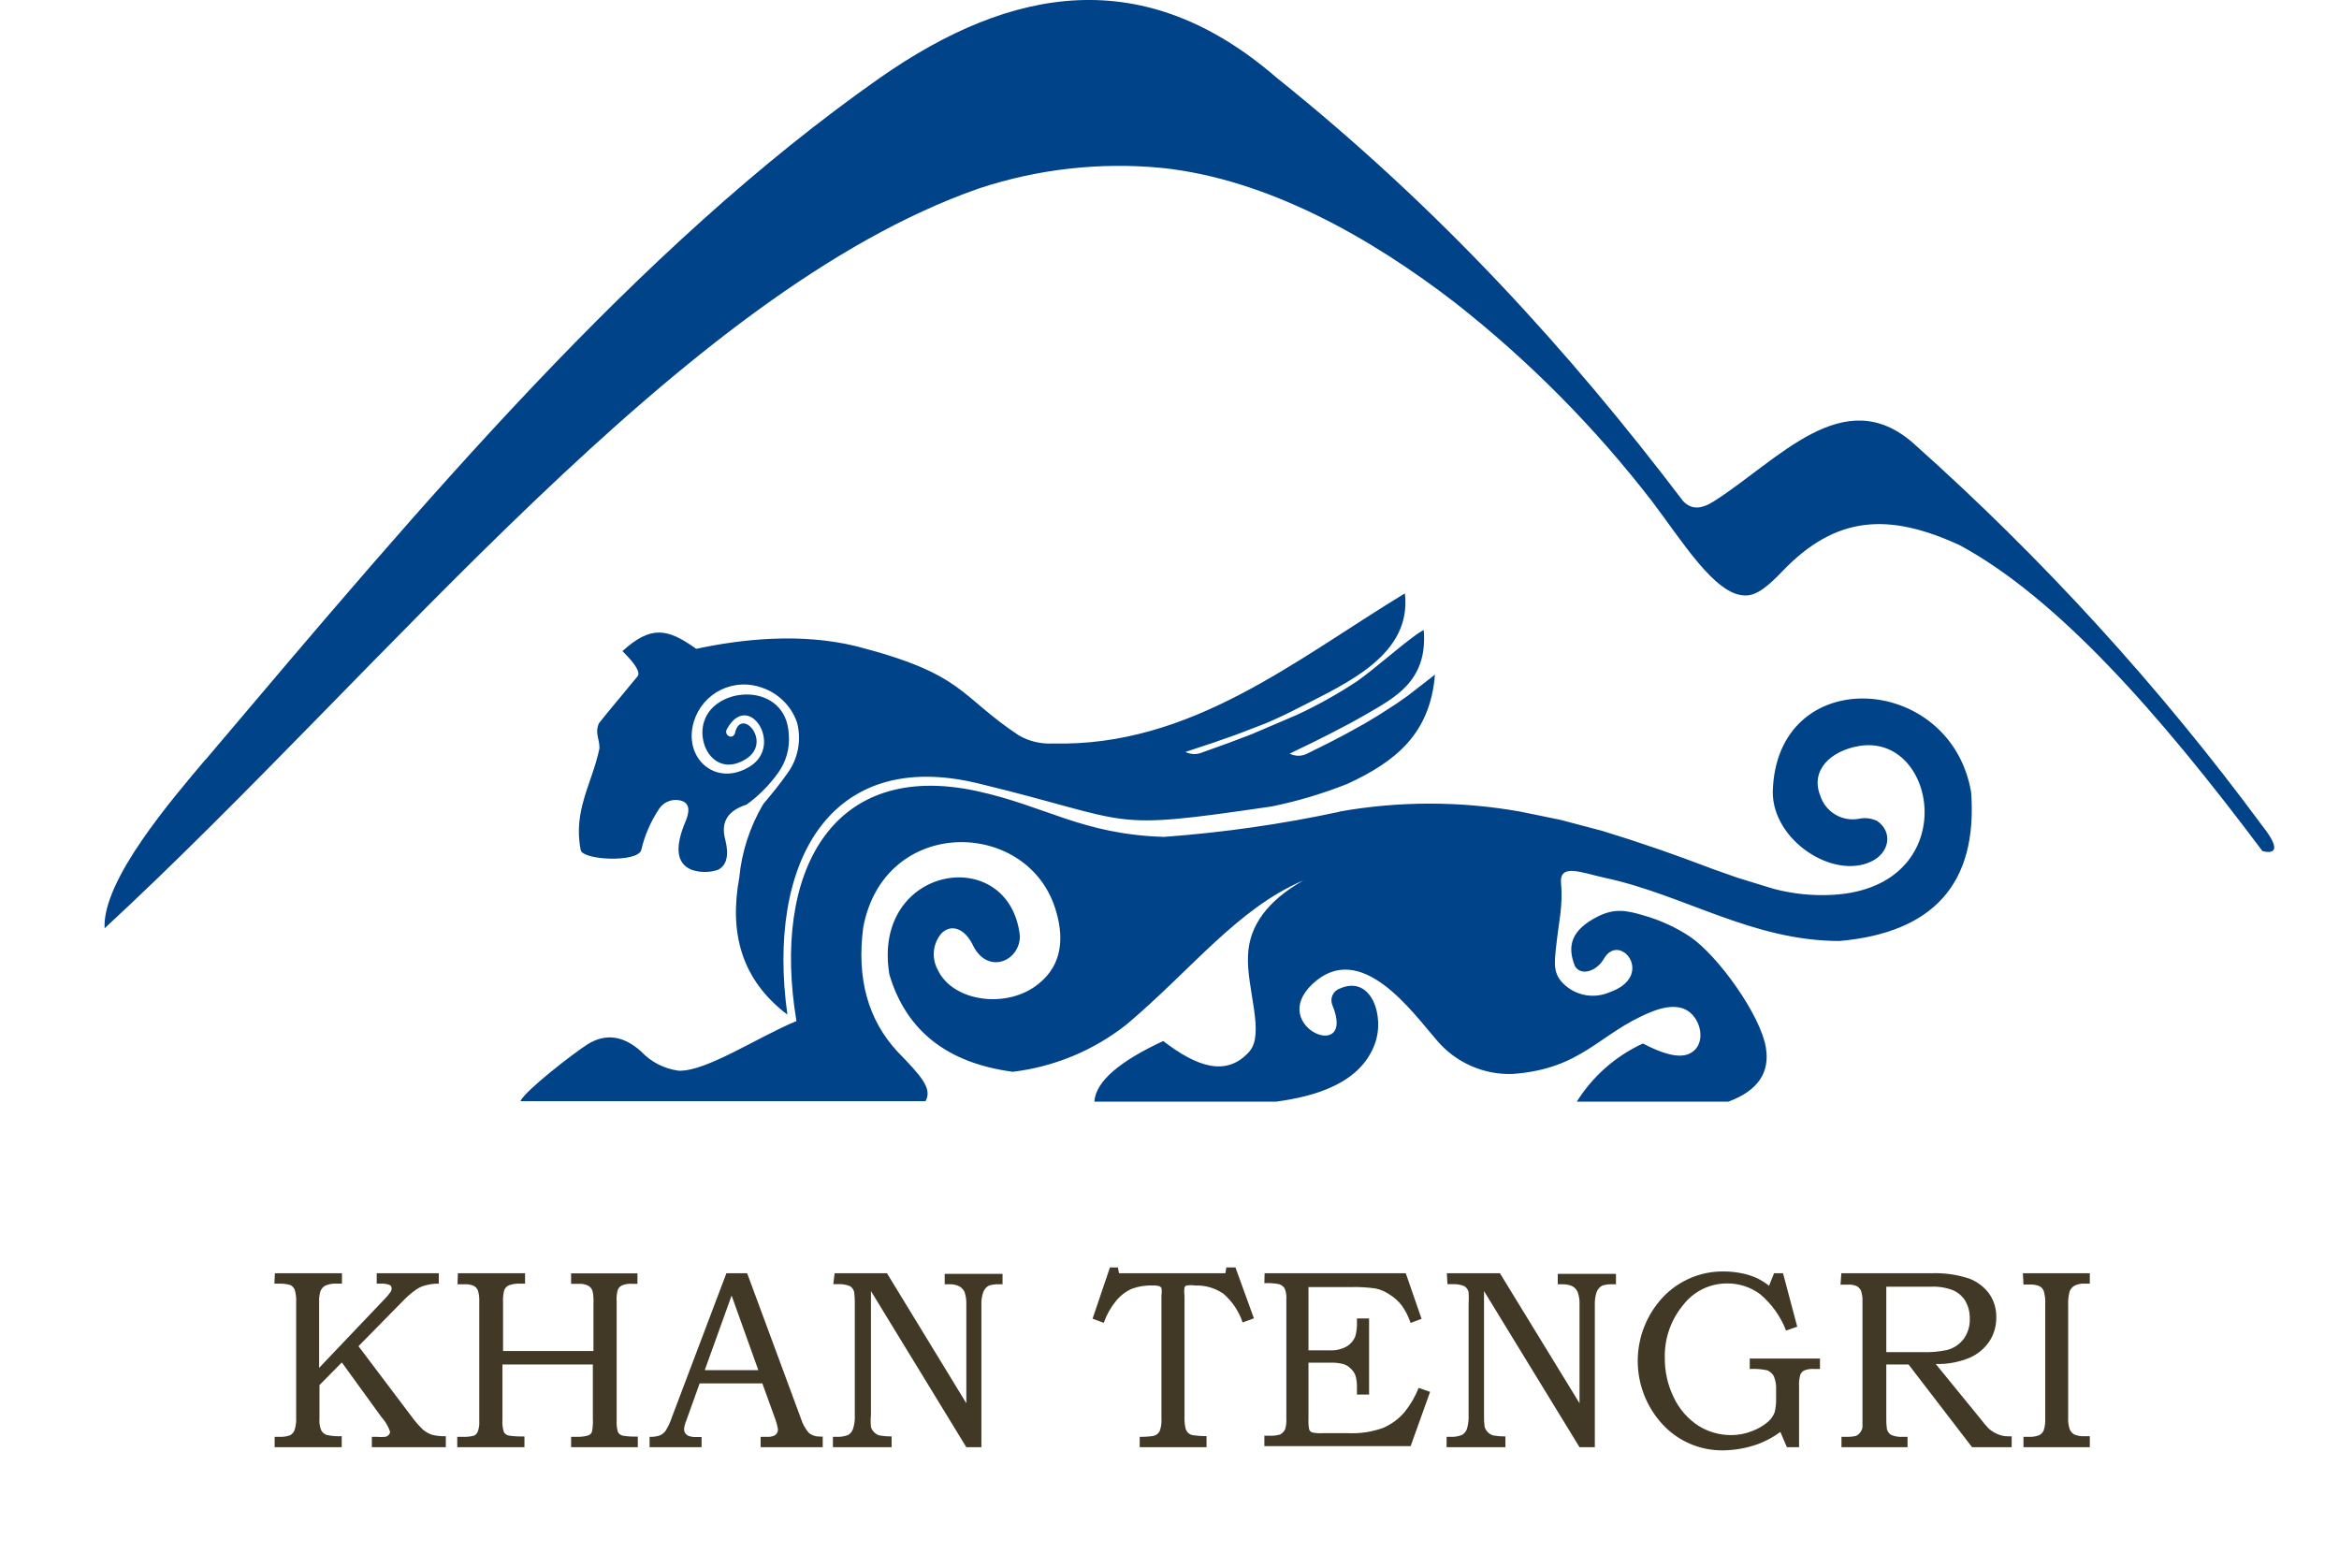 <svg width="179" height="120" viewBox="0 0 179 120" fill="none" xmlns="http://www.w3.org/2000/svg">
<g clip-path="url(#clip0_2450_2)">
<path fill-rule="evenodd" clip-rule="evenodd" d="M15.744 58.124C32.623 38.18 48.687 19.041 67.364 5.939C77.487 -1.124 87.595 -2.795 97.688 5.939C110.241 16.003 120.143 26.939 128.803 38.347C129.42 39 130.167 39.008 131.187 38.347C136.131 35.195 141.09 29.233 146.421 33.919C156.315 42.736 165.267 52.55 173.134 63.205C175.176 65.787 173.134 65.126 173.134 65.126C165.22 54.562 157.42 45.744 149.963 41.719C144.54 39.228 140.518 39.441 136.428 43.694C135.445 44.719 134.47 45.63 133.518 45.57C131.233 45.532 128.719 41.377 126.412 38.347C122.039 32.682 116.978 27.58 111.345 23.157C104.992 18.258 97.048 13.701 88.913 12.851C84.179 12.395 79.402 12.933 74.89 14.43C52.092 22.42 29.546 51.137 8.005 71.043C7.814 67.352 13.207 61.124 15.721 58.132" fill="#004388"/>
<path fill-rule="evenodd" clip-rule="evenodd" d="M102.502 62.111C107.075 61.299 111.755 61.299 116.327 62.111L119.412 62.742L122.604 63.585L124.637 64.223L127.143 65.066L128.903 65.696L131.188 66.547L132.978 67.177L135.72 68.02C137.197 68.412 138.727 68.569 140.252 68.484C150.238 67.921 148.349 56.081 142.278 57.091C140.069 57.463 138.531 58.975 139.3 60.889C139.49 61.485 139.887 61.993 140.422 62.321C140.956 62.649 141.591 62.774 142.21 62.673C142.693 62.56 143.201 62.614 143.649 62.825C144.883 63.668 144.609 65.278 143.192 65.939C140.267 67.314 135.674 64.329 135.667 60.623C135.895 50.689 149.278 51.456 150.847 60.623C151.365 67.686 147.892 71.377 140.785 72.015C134.105 72.015 128.918 68.499 122.87 67.192C120.989 66.782 119.313 66.03 119.465 67.625C119.625 69.349 119.267 70.663 119.085 72.471C118.955 73.701 118.81 74.59 119.808 75.433C120.261 75.822 120.815 76.077 121.406 76.168C121.997 76.259 122.602 76.183 123.152 75.949C126.747 74.711 123.952 71.24 122.733 73.39C122.238 74.263 121.042 74.757 120.532 73.952C119.922 72.433 120.204 71.195 122.253 70.154C123.525 69.509 124.439 69.653 125.772 70.056C127.035 70.411 128.235 70.96 129.329 71.681C131.47 73.132 134.73 77.673 135.141 80.18C135.446 82.04 134.585 83.453 132.27 84.311H120.669C121.885 82.369 123.643 80.823 125.727 79.861C127.174 80.62 128.415 81 129.23 80.666C130.419 80.165 130.335 78.57 129.543 77.689C128.865 76.929 127.783 76.861 126.305 77.468C122.337 79.094 121.118 81.797 115.756 82.192C114.657 82.229 113.564 82.016 112.561 81.57C111.557 81.124 110.667 80.456 109.959 79.618C108.101 77.484 104.132 71.833 100.438 75.311C96.972 78.57 103.843 81.441 101.961 76.914C101.912 76.794 101.888 76.665 101.891 76.535C101.893 76.404 101.923 76.277 101.977 76.158C102.031 76.04 102.109 75.934 102.206 75.847C102.303 75.761 102.417 75.694 102.54 75.653C104.932 74.59 106.014 77.765 105.206 79.914C104.079 82.952 100.575 83.916 97.665 84.311H83.749C83.856 82.732 85.752 81.19 89.02 79.671C91.625 81.676 93.857 82.413 95.586 80.506C96.843 79.139 95.373 75.63 95.51 73.109C95.594 70.83 97.033 68.916 99.745 67.382C94.702 69.524 91.183 74.218 86.225 78.395C83.713 80.385 80.696 81.642 77.511 82.025C72.453 81.357 69.338 78.851 68.066 74.59C66.649 66.198 77.252 64.473 78.052 71.635C78.052 73.527 75.683 74.59 74.525 72.478C73.832 70.96 72.758 70.716 72.049 71.43C71.725 71.81 71.524 72.279 71.472 72.775C71.421 73.272 71.521 73.772 71.76 74.21C72.895 76.678 77.092 77.248 79.476 75.296C81.38 73.777 81.434 71.597 80.733 69.456C78.493 62.62 67.654 62.468 66.062 70.975C65.544 74.909 66.443 78.061 68.675 80.476C70.511 82.359 71.364 83.317 70.831 84.273H39.822C40.233 83.43 43.874 80.62 44.933 79.944C46.304 79.071 47.682 79.23 49.061 80.468C49.818 81.276 50.833 81.797 51.933 81.942C54.035 82.025 57.943 79.39 60.951 78.144C59.047 66.752 63.648 58.154 74.715 60.532C80.009 61.671 82.789 63.858 89.081 64.048C93.594 63.719 98.079 63.077 102.502 62.127M107.514 45.418C108.047 50.066 103.211 52.215 99.509 54.106C98.602 54.577 97.803 54.957 96.858 55.359L94.664 56.203L92.874 56.833L90.719 57.547C90.918 57.647 91.136 57.702 91.358 57.708C91.58 57.715 91.802 57.673 92.006 57.585L94.116 56.825L95.776 56.195L99.242 54.714C100.858 53.964 102.413 53.093 103.896 52.109C105.465 50.977 106.852 49.678 108.421 48.547C108.592 48.426 108.77 48.314 108.954 48.213C109.289 52.17 106.669 53.423 104.467 54.714L103.325 55.352L101.71 56.195L100.453 56.825L98.694 57.676C98.901 57.783 99.131 57.838 99.364 57.838C99.597 57.838 99.827 57.783 100.034 57.676L101.748 56.825L102.952 56.195L104.475 55.352L105.534 54.714L106.844 53.871L107.743 53.24L108.84 52.39L109.815 51.63C109.449 56.187 106.768 58.299 103.127 59.985C101.25 60.733 99.311 61.313 97.33 61.717C84.343 63.623 87.177 62.939 74.86 59.955C63.434 57.182 58.651 66.091 60.258 77.651C56.724 74.977 55.802 71.377 56.572 67.192C56.761 65.198 57.388 63.268 58.407 61.542C59.047 60.782 59.672 60.023 60.273 59.165C60.672 58.613 60.944 57.981 61.069 57.312C61.194 56.644 61.169 55.957 60.997 55.299C60.788 54.688 60.443 54.133 59.987 53.673C59.532 53.215 58.979 52.864 58.369 52.648C57.859 52.453 57.314 52.364 56.768 52.387C56.221 52.41 55.686 52.544 55.193 52.78C54.701 53.017 54.263 53.352 53.905 53.764C53.547 54.177 53.278 54.657 53.114 55.177C52.222 58.018 54.782 60.289 57.394 58.656C60.007 57.023 57.257 52.762 55.612 55.83C55.399 56.286 56.077 56.643 56.244 56.111C56.701 54.046 59.146 56.78 57.09 58.086C54.804 59.522 53.281 57.061 53.89 55.2C54.759 52.458 60.182 52.162 60.365 56.21C60.455 57.263 60.16 58.312 59.535 59.165C58.869 60.095 58.056 60.911 57.128 61.58C55.779 62.013 55.124 62.833 55.498 64.238C55.802 65.43 55.627 66.205 54.964 66.562C54.301 66.79 53.579 66.79 52.915 66.562C51.727 66.068 51.636 64.77 52.504 62.765C52.847 61.891 52.694 61.375 51.986 61.246C51.699 61.193 51.403 61.224 51.133 61.334C50.863 61.444 50.63 61.63 50.463 61.868C49.808 62.844 49.335 63.93 49.069 65.073C48.741 66.023 44.636 65.833 44.445 65.073C43.828 62.035 45.329 59.932 45.877 57.266C45.877 56.506 45.512 56.127 45.832 55.359L46.342 54.722L47.035 53.879L47.561 53.248L48.261 52.398L48.787 51.767C49.023 51.478 48.665 50.848 47.637 49.83C49.831 47.833 51.103 48.099 53.281 49.656C56.823 48.896 61.286 48.433 65.468 49.443C73.847 51.585 73.375 53.24 77.968 56.279C78.752 56.733 79.652 56.949 80.558 56.901C91.13 57.167 99.097 50.529 107.514 45.41V45.418Z" fill="#004388"/>
<path d="M131.905 97.306C132.354 97.307 132.804 97.35 133.245 97.436C133.661 97.516 134.067 97.643 134.453 97.815C134.782 97.978 135.095 98.174 135.383 98.4L135.765 97.445H136.452L137.54 101.533L136.685 101.83C136.27 100.752 135.588 99.795 134.704 99.049C133.975 98.505 133.087 98.214 132.176 98.224C131.517 98.221 130.867 98.372 130.277 98.665C129.688 98.958 129.175 99.385 128.781 99.911C127.859 101.037 127.37 102.455 127.405 103.907C127.393 104.97 127.632 106.022 128.103 106.976C128.517 107.841 129.16 108.578 129.963 109.107C130.711 109.578 131.579 109.829 132.464 109.831C133.018 109.834 133.567 109.73 134.081 109.525C134.537 109.357 134.959 109.109 135.327 108.793C135.541 108.599 135.706 108.357 135.811 108.088C135.896 107.733 135.934 107.368 135.923 107.003V106.382C135.945 106.018 135.884 105.654 135.746 105.316C135.632 105.118 135.455 104.961 135.244 104.871C134.804 104.778 134.354 104.745 133.905 104.77V103.972H139.279V104.77H138.842C138.582 104.75 138.322 104.787 138.079 104.88C137.941 104.952 137.833 105.07 137.772 105.214C137.69 105.515 137.658 105.829 137.68 106.142V110.758H136.75L136.248 109.59C135.724 109.976 135.148 110.289 134.537 110.517C133.675 110.827 132.766 110.991 131.85 110.999C130.989 111.008 130.136 110.837 129.345 110.499C128.555 110.161 127.843 109.662 127.257 109.034C126.02 107.709 125.333 105.967 125.333 104.157C125.333 102.348 126.02 100.605 127.257 99.28C127.853 98.648 128.574 98.147 129.374 97.807C130.173 97.467 131.036 97.296 131.905 97.306ZM26.17 98.242H25.807C25.488 98.215 25.168 98.269 24.877 98.4C24.697 98.504 24.564 98.674 24.506 98.873C24.438 99.127 24.41 99.389 24.422 99.651V104.686L29.442 99.41C29.611 99.236 29.766 99.051 29.907 98.855C29.952 98.776 29.974 98.686 29.973 98.595C29.975 98.539 29.96 98.485 29.93 98.439C29.9 98.391 29.857 98.356 29.806 98.335C29.577 98.252 29.331 98.221 29.089 98.242H28.829V97.445H33.58V98.242C33.235 98.235 32.89 98.278 32.558 98.372C32.296 98.434 32.049 98.547 31.832 98.706C31.538 98.912 31.262 99.141 31.005 99.392L27.435 103.026L31.507 108.422C31.768 108.781 32.06 109.115 32.381 109.423C32.58 109.587 32.807 109.716 33.05 109.803C33.399 109.891 33.759 109.929 34.119 109.914V110.758H28.457V109.961H28.829C29.048 109.986 29.27 109.986 29.489 109.961C29.591 109.944 29.683 109.891 29.749 109.812C29.813 109.749 29.85 109.662 29.852 109.571C29.712 109.156 29.487 108.774 29.191 108.449L26.16 104.269L24.449 106.002V108.552C24.419 108.868 24.467 109.186 24.589 109.479C24.682 109.636 24.826 109.757 24.998 109.821C25.377 109.903 25.765 109.934 26.151 109.914V110.758H21.019V109.961H21.391C21.669 109.978 21.948 109.936 22.209 109.84C22.364 109.75 22.483 109.609 22.544 109.441C22.645 109.124 22.685 108.791 22.664 108.459V99.633C22.682 99.32 22.644 99.006 22.553 98.706C22.488 98.549 22.369 98.421 22.218 98.345C21.916 98.259 21.602 98.224 21.288 98.242H21L21.037 97.445H26.17V98.242ZM40.182 98.242H39.828C39.532 98.223 39.234 98.265 38.954 98.363C38.868 98.399 38.789 98.454 38.725 98.522C38.661 98.591 38.612 98.673 38.582 98.762C38.505 99.064 38.478 99.377 38.499 99.689V103.396H45.416V99.791C45.435 99.48 45.416 99.169 45.36 98.863C45.341 98.769 45.302 98.679 45.246 98.602C45.19 98.523 45.118 98.458 45.035 98.409C44.859 98.32 44.667 98.266 44.471 98.252H43.706V97.454H48.782V98.252H48.355C48.098 98.233 47.84 98.273 47.602 98.372C47.461 98.441 47.349 98.555 47.285 98.696C47.197 98.997 47.165 99.312 47.192 99.624V108.663C47.173 108.975 47.203 109.288 47.285 109.59C47.324 109.662 47.378 109.726 47.444 109.775C47.51 109.825 47.586 109.859 47.667 109.877C48.045 109.936 48.428 109.958 48.81 109.942V110.758H43.706V109.961H44.077C44.391 109.979 44.706 109.945 45.008 109.858C45.078 109.838 45.142 109.8 45.194 109.748C45.246 109.696 45.284 109.633 45.305 109.562C45.369 109.23 45.391 108.89 45.37 108.552V104.426H38.452V108.653C38.429 108.966 38.464 109.281 38.555 109.581C38.592 109.657 38.647 109.722 38.715 109.772C38.783 109.822 38.862 109.855 38.945 109.868C39.339 109.926 39.737 109.947 40.135 109.933V110.758H34.993V109.961H35.338C35.65 109.981 35.964 109.953 36.268 109.877C36.403 109.814 36.51 109.701 36.565 109.562C36.657 109.301 36.695 109.022 36.677 108.746V99.614C36.692 99.326 36.657 99.038 36.574 98.762C36.514 98.611 36.401 98.486 36.258 98.409C36.036 98.312 35.793 98.271 35.552 98.289H35.012L35.04 97.445H40.182V98.242ZM61.297 108.57C61.42 108.977 61.629 109.354 61.911 109.674C62.149 109.859 62.446 109.954 62.748 109.942H62.962V110.758H58.21V109.961H58.656C58.863 109.981 59.07 109.95 59.261 109.868C59.343 109.824 59.414 109.758 59.462 109.679C59.511 109.598 59.538 109.508 59.54 109.414C59.486 109.08 59.396 108.754 59.27 108.44L58.341 105.872H53.543L52.511 108.746C52.427 108.941 52.373 109.148 52.352 109.358C52.348 109.476 52.38 109.593 52.445 109.692C52.517 109.788 52.614 109.862 52.725 109.905C52.857 109.948 52.995 109.973 53.134 109.979H53.691V110.758H49.712V109.961C49.983 109.977 50.255 109.939 50.512 109.85C50.68 109.768 50.827 109.646 50.94 109.497C51.138 109.177 51.298 108.835 51.414 108.478L55.589 97.445H57.179L61.297 108.57ZM73.952 107.393V99.818C73.963 99.504 73.918 99.191 73.821 98.892C73.738 98.705 73.599 98.549 73.422 98.446C73.177 98.328 72.904 98.273 72.632 98.289H72.297V97.491H76.723V98.289H76.49C76.221 98.276 75.95 98.307 75.69 98.382C75.49 98.487 75.335 98.662 75.254 98.873C75.14 99.191 75.089 99.527 75.105 99.864V110.758H73.952L66.653 98.808V108.283C66.624 108.592 66.624 108.901 66.653 109.21C66.696 109.362 66.779 109.5 66.894 109.608C67.007 109.726 67.148 109.812 67.304 109.858C67.611 109.909 67.922 109.934 68.233 109.933V110.758H63.742V109.961H63.976C64.292 109.984 64.61 109.936 64.905 109.821C65.08 109.719 65.211 109.558 65.276 109.367C65.39 109.018 65.437 108.65 65.416 108.283V99.818C65.425 99.509 65.41 99.198 65.37 98.892C65.35 98.796 65.311 98.706 65.255 98.626C65.199 98.546 65.127 98.48 65.044 98.428C64.748 98.312 64.431 98.261 64.114 98.279H63.77L63.873 97.445H67.88L73.952 107.393ZM85.64 97.445H93.775L93.85 97H94.547L95.96 100.894L95.096 101.209C94.814 100.358 94.306 99.599 93.626 99.012C92.989 98.571 92.225 98.351 91.45 98.382C91.235 98.349 91.015 98.349 90.8 98.382C90.766 98.393 90.734 98.412 90.708 98.438C90.682 98.463 90.662 98.495 90.65 98.529C90.618 98.747 90.618 98.97 90.65 99.188V108.385C90.635 108.695 90.662 109.007 90.726 109.312C90.761 109.445 90.831 109.567 90.93 109.664C91.032 109.755 91.157 109.816 91.292 109.84C91.637 109.889 91.985 109.912 92.334 109.905V110.758H87.22V109.961C87.568 109.969 87.917 109.947 88.262 109.896C88.364 109.873 88.459 109.83 88.543 109.768C88.626 109.705 88.695 109.626 88.745 109.534C88.861 109.22 88.908 108.885 88.884 108.552V99.114C88.915 98.936 88.915 98.754 88.884 98.576C88.85 98.512 88.794 98.463 88.727 98.436C88.568 98.388 88.4 98.37 88.233 98.382C87.669 98.357 87.105 98.448 86.578 98.65C86.118 98.864 85.713 99.18 85.397 99.577C84.994 100.073 84.68 100.635 84.468 101.237L83.612 100.922L84.942 97H85.546L85.64 97.445ZM120.879 107.393V99.818C120.892 99.503 120.844 99.189 120.739 98.892C120.661 98.704 120.524 98.548 120.349 98.446C120.102 98.329 119.831 98.275 119.559 98.289H119.214V97.491H123.668V98.289H123.426C123.159 98.275 122.892 98.307 122.636 98.382C122.431 98.485 122.272 98.66 122.189 98.873C122.084 99.193 122.036 99.528 122.05 99.864V110.758H120.879L113.57 98.808V108.283C113.561 108.593 113.577 108.903 113.617 109.21C113.666 109.359 113.749 109.495 113.858 109.608C113.973 109.727 114.118 109.814 114.277 109.858C114.584 109.91 114.896 109.934 115.207 109.933V110.758H110.706V109.961H110.948C111.264 109.986 111.582 109.938 111.878 109.821C112.055 109.72 112.19 109.559 112.259 109.367C112.363 109.016 112.407 108.649 112.39 108.283V99.818C112.412 99.51 112.412 99.2 112.39 98.892C112.369 98.795 112.329 98.704 112.271 98.624C112.214 98.544 112.14 98.478 112.055 98.428C111.76 98.31 111.442 98.259 111.125 98.279H110.771L110.725 97.445H114.788L120.879 107.393ZM147.759 97.445C148.758 97.402 149.757 97.54 150.706 97.853C151.32 98.086 151.853 98.493 152.24 99.022C152.597 99.543 152.783 100.162 152.771 100.792C152.787 101.448 152.606 102.095 152.25 102.646C151.878 103.201 151.355 103.638 150.743 103.907C149.919 104.25 149.032 104.415 148.14 104.389L151.627 108.663C151.8 108.893 151.986 109.113 152.185 109.321C152.394 109.508 152.633 109.659 152.892 109.767C153.151 109.874 153.429 109.927 153.709 109.924H153.951V110.758H150.92L146.058 104.426H144.355V108.515C144.345 108.8 144.361 109.085 144.402 109.367C144.425 109.462 144.466 109.55 144.523 109.629C144.581 109.707 144.654 109.772 144.737 109.821C145.031 109.942 145.35 109.99 145.667 109.961H145.982V110.758H140.925V109.961H141.334C141.565 109.97 141.797 109.947 142.021 109.896C142.146 109.844 142.255 109.762 142.338 109.655C142.437 109.535 142.504 109.39 142.533 109.237V99.624C142.548 99.341 142.511 99.058 142.422 98.789C142.355 98.637 142.241 98.51 142.097 98.428C141.873 98.337 141.63 98.299 141.39 98.316H140.851L140.915 97.445H147.759ZM159.93 98.242H159.539C159.267 98.223 158.994 98.278 158.749 98.4C158.585 98.499 158.456 98.648 158.387 98.826C158.293 99.183 158.254 99.552 158.274 99.92V108.468C158.255 108.782 158.296 109.097 158.396 109.396C158.466 109.558 158.586 109.694 158.739 109.784C158.992 109.888 159.266 109.933 159.539 109.914H159.93V110.758H154.854V109.961H155.271C155.545 109.979 155.818 109.934 156.071 109.831C156.222 109.749 156.339 109.618 156.406 109.46C156.497 109.16 156.535 108.846 156.518 108.533V99.81C156.539 99.472 156.502 99.132 156.406 98.808C156.346 98.644 156.226 98.508 156.071 98.428C155.817 98.329 155.544 98.289 155.271 98.308H154.854L154.807 97.445H159.93V98.242ZM108.791 100.931L107.954 101.246C107.792 100.767 107.561 100.313 107.267 99.901C107.009 99.57 106.694 99.288 106.337 99.067C106.02 98.85 105.663 98.695 105.286 98.613C104.652 98.521 104.011 98.483 103.37 98.502H100.135V103.342H101.743C102.21 103.371 102.675 103.264 103.082 103.035C103.367 102.857 103.588 102.595 103.715 102.284C103.821 101.908 103.864 101.516 103.845 101.126V100.903H104.774V106.726H103.845V106.225C103.854 105.912 103.819 105.601 103.742 105.298C103.667 105.085 103.538 104.893 103.37 104.741C103.211 104.577 103.013 104.455 102.794 104.389C102.45 104.307 102.096 104.273 101.743 104.287H100.135V108.589C100.119 108.862 100.138 109.136 100.19 109.404C100.23 109.498 100.303 109.575 100.396 109.618C100.654 109.679 100.921 109.701 101.186 109.683H103.212C104.103 109.721 104.994 109.585 105.834 109.284C106.473 109.013 107.04 108.597 107.489 108.069C107.939 107.509 108.303 106.884 108.568 106.216L109.442 106.521L107.954 110.675H96.76V109.877H97.141C97.42 109.896 97.701 109.865 97.969 109.784C98.133 109.692 98.266 109.554 98.35 109.386C98.428 109.122 98.459 108.846 98.442 108.57V99.439C98.464 99.154 98.419 98.868 98.312 98.603C98.215 98.447 98.062 98.331 97.885 98.279C97.515 98.208 97.136 98.183 96.76 98.205L96.778 97.445H107.582L108.791 100.931ZM53.934 104.861H58.034L55.988 99.15L53.934 104.861ZM147.759 98.474H144.355V103.48H147.08C147.733 103.507 148.386 103.451 149.023 103.313C149.524 103.178 149.965 102.881 150.278 102.47C150.561 102.076 150.722 101.61 150.743 101.129V100.744C150.728 100.332 150.613 99.928 150.408 99.568C150.189 99.209 149.864 98.924 149.479 98.752C148.932 98.538 148.345 98.443 147.759 98.474Z" fill="#413926"/>
</g>
<defs>
<clipPath id="clip0_2450_2">
<rect width="179" height="120" fill="white"/>
</clipPath>
</defs>
</svg>
